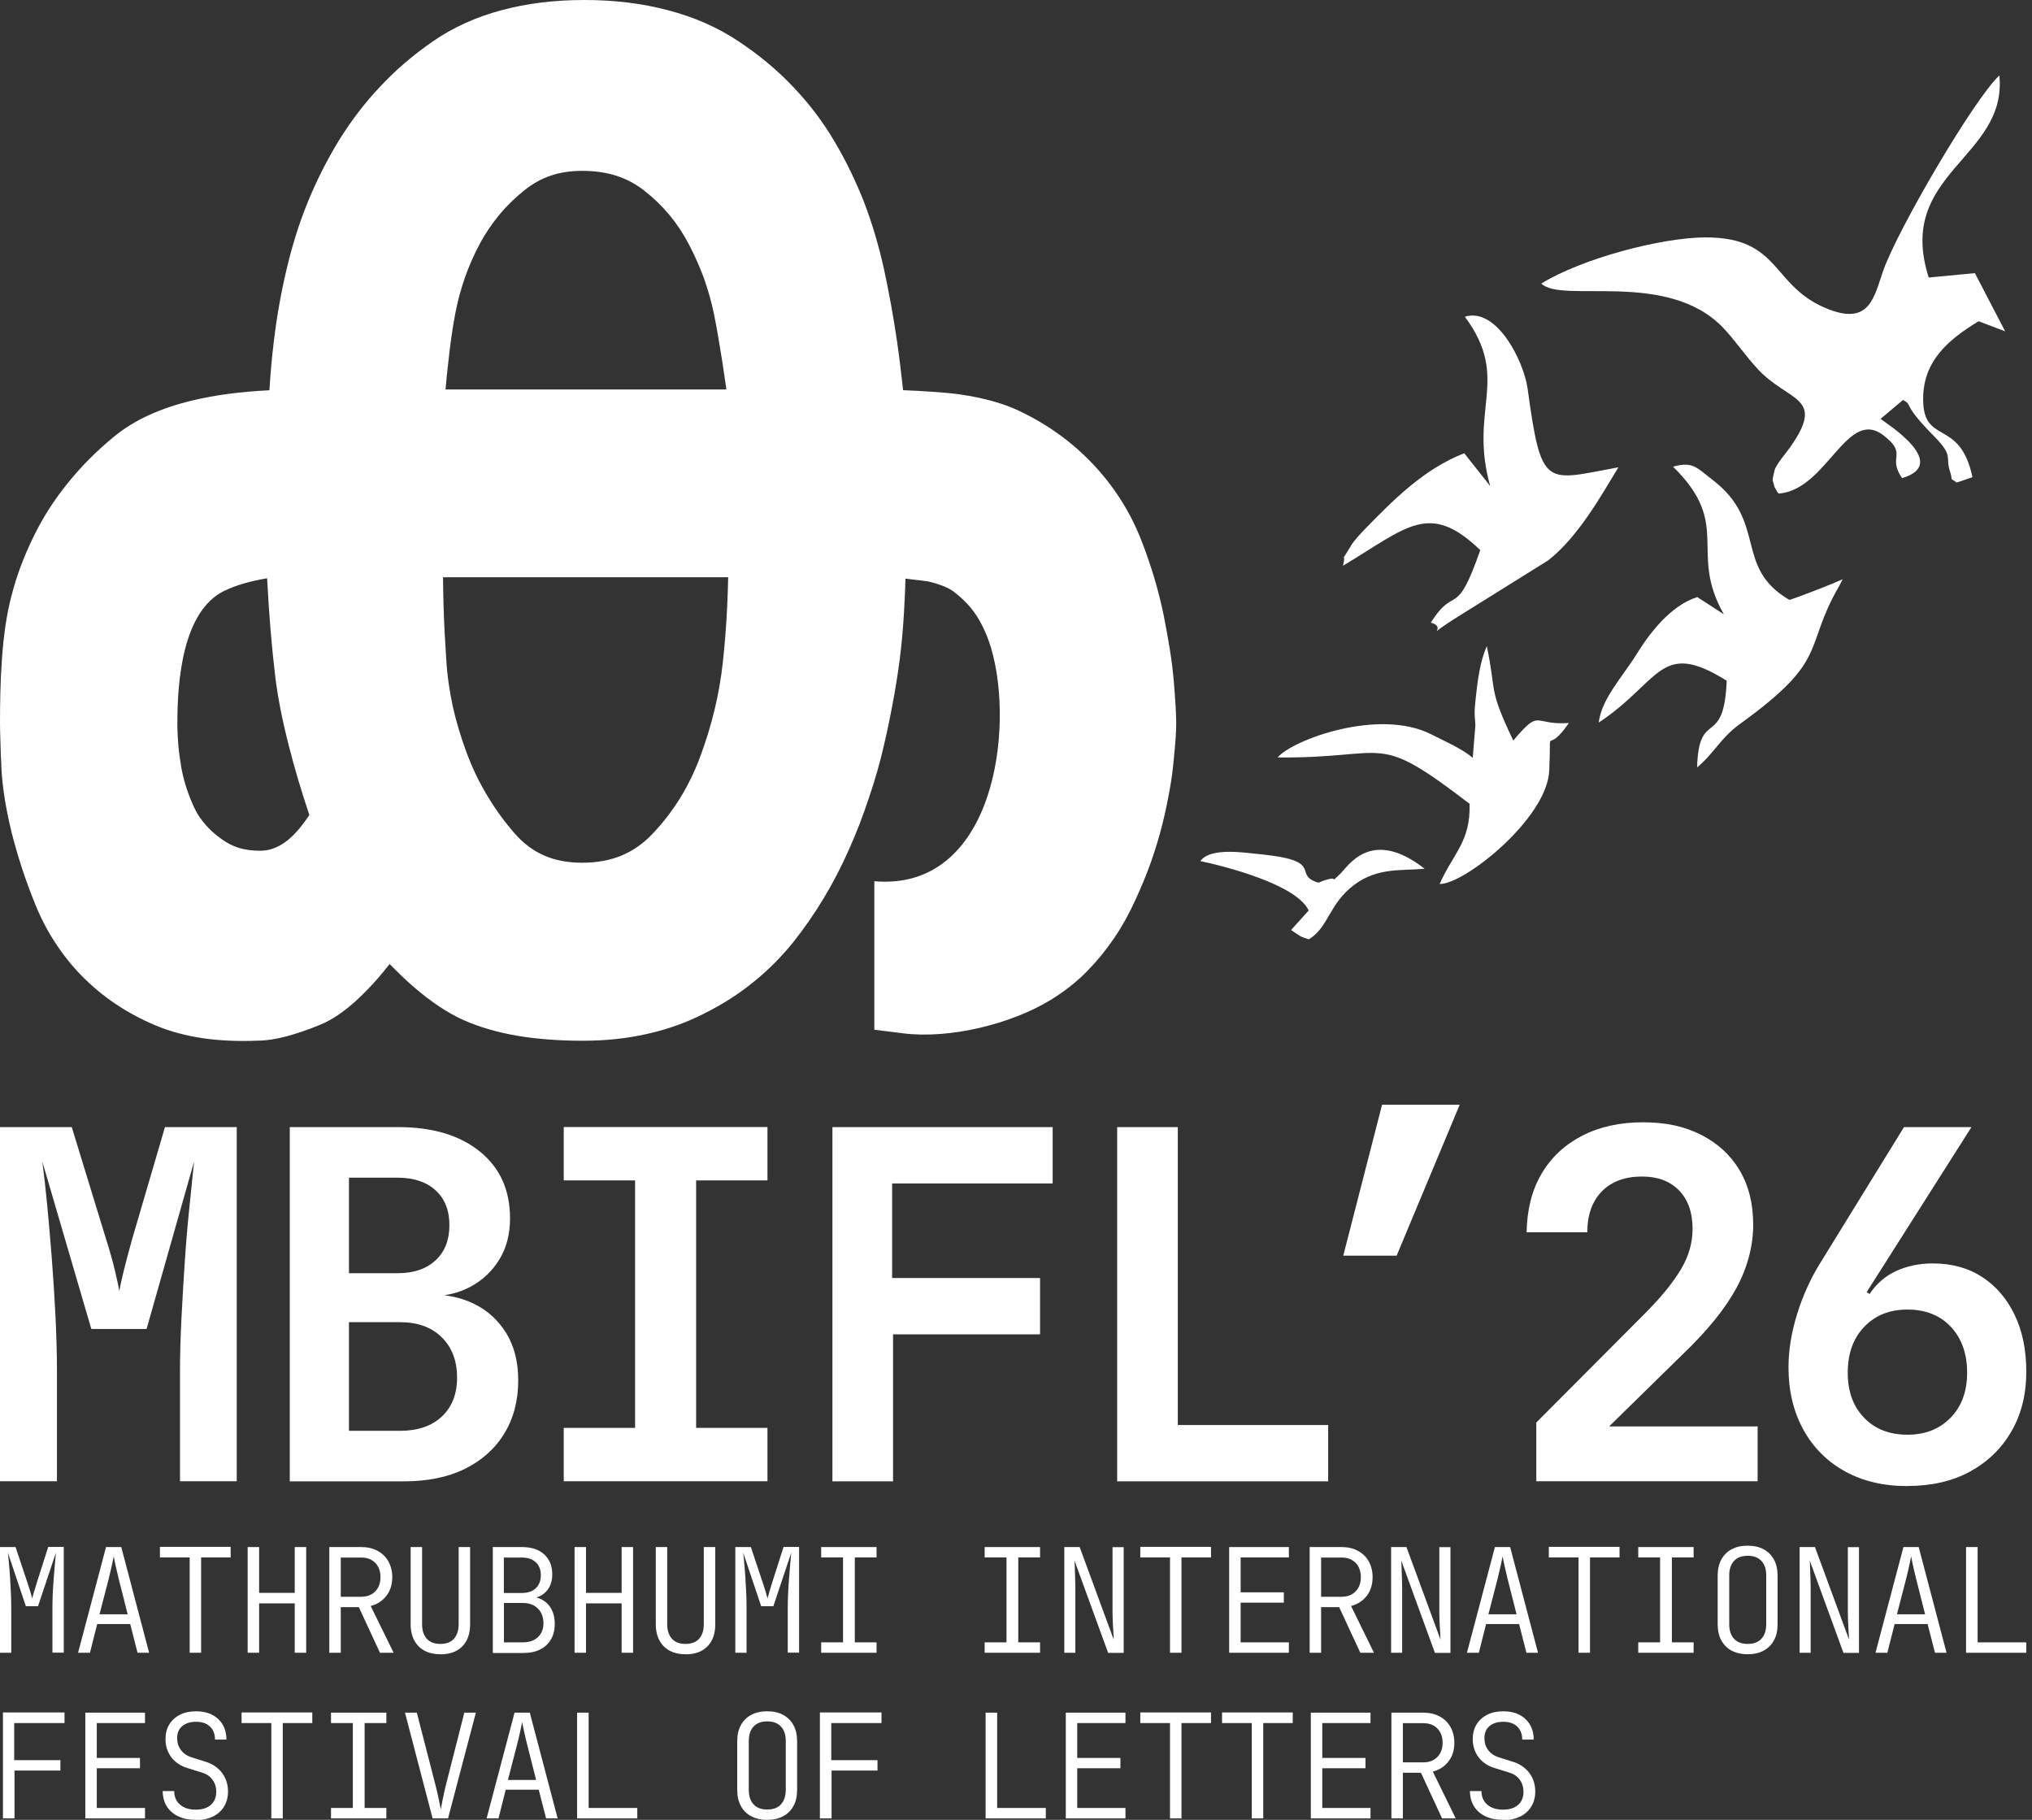 <svg width="67" height="60" viewBox="0 0 67 60" fill="none" xmlns="http://www.w3.org/2000/svg">
<rect x="0" y="0" width="67" height="60" fill="#333333" stroke="none"/>
<g clip-path="url(#clip0_101_623)">
<path d="M0.042 25.24C0.069 25.894 0.184 26.625 0.378 27.426C0.471 27.793 0.582 28.188 0.721 28.614C0.856 29.026 1.005 29.428 1.164 29.82C1.348 30.274 1.566 30.693 1.822 31.081C2.089 31.49 2.38 31.857 2.709 32.186C3.375 32.865 4.171 33.399 5.103 33.797C5.585 34.002 6.122 34.147 6.714 34.234C7.255 34.31 7.854 34.338 8.502 34.31C8.762 34.31 9.081 34.265 9.448 34.168C9.767 34.081 10.124 33.964 10.515 33.804C11.017 33.607 11.541 33.222 12.088 32.657C12.334 32.408 12.587 32.117 12.847 31.784C13.114 32.054 13.37 32.304 13.626 32.526C14.198 33.021 14.749 33.392 15.282 33.631C15.802 33.863 16.398 34.036 17.067 34.151C17.715 34.258 18.425 34.313 19.201 34.313C19.977 34.313 20.652 34.241 21.321 34.092C21.993 33.943 22.631 33.718 23.234 33.409C23.826 33.111 24.36 32.772 24.831 32.387C25.316 31.999 25.752 31.562 26.144 31.078C26.875 30.159 27.495 29.137 27.994 28.004C28.243 27.453 28.458 26.885 28.649 26.31C28.846 25.732 29.013 25.153 29.144 24.578C29.269 24.051 29.38 23.5 29.484 22.922C29.581 22.364 29.66 21.848 29.709 21.373C29.764 20.892 29.802 20.348 29.83 19.745C29.841 19.523 29.851 19.298 29.855 19.076C30.045 19.107 30.52 19.145 30.679 19.187C31.036 19.28 31.299 19.391 31.455 19.513C31.67 19.679 31.854 19.856 32.006 20.036C32.155 20.219 32.283 20.417 32.391 20.635C32.508 20.867 32.599 21.106 32.675 21.352C33.471 24.03 32.775 29.394 28.829 29.054V32.997V33.95L29.764 34.067C31.303 34.265 33.336 33.766 34.646 32.966C35.096 32.688 35.495 32.377 35.838 32.027C36.486 31.369 37.026 30.582 37.435 29.674C37.636 29.241 37.806 28.822 37.951 28.42C38.097 27.997 38.225 27.585 38.322 27.19C38.416 26.82 38.492 26.452 38.558 26.088C38.623 25.738 38.668 25.409 38.696 25.098C38.731 24.768 38.748 24.523 38.762 24.37C38.776 24.138 38.783 23.968 38.783 23.854C38.783 23.726 38.776 23.532 38.762 23.268C38.748 22.988 38.72 22.717 38.703 22.461C38.675 22.139 38.634 21.796 38.575 21.429C38.523 21.103 38.457 20.722 38.37 20.289C38.287 19.88 38.18 19.461 38.055 19.038C37.923 18.608 37.782 18.189 37.619 17.78C37.255 16.862 36.732 16.038 36.042 15.307C35.699 14.943 35.322 14.614 34.916 14.319C34.511 14.028 34.071 13.768 33.596 13.543C33.084 13.301 32.443 13.12 31.67 13.006C31.192 12.937 30.36 12.888 29.778 12.864C29.716 12.306 29.65 11.759 29.574 11.229C29.456 10.428 29.314 9.649 29.151 8.89C28.981 8.118 28.763 7.383 28.5 6.69C28.226 5.99 27.901 5.315 27.519 4.67C27.128 4.005 26.667 3.399 26.137 2.848C25.614 2.297 25.018 1.805 24.356 1.365C23.667 0.904 22.894 0.565 22.035 0.34C21.176 0.111 20.258 0 19.274 0C18.283 0 17.372 0.111 16.54 0.336C15.688 0.561 14.929 0.911 14.26 1.372C13.633 1.809 13.055 2.297 12.542 2.848C12.022 3.395 11.565 3.998 11.163 4.649C10.778 5.284 10.435 5.959 10.144 6.673C9.86 7.369 9.632 8.104 9.451 8.873C9.268 9.642 9.126 10.435 9.029 11.257C8.966 11.766 8.918 12.303 8.883 12.867C7.937 12.913 7.096 13.023 6.358 13.2C5.29 13.453 4.428 13.848 3.773 14.385C3.187 14.863 2.671 15.383 2.221 15.944C1.763 16.512 1.382 17.112 1.081 17.746C0.776 18.373 0.544 19 0.381 19.634C0.045 20.881 0 22.537 0 23.854C0 23.937 0.003 24.134 0.014 24.453C0.021 24.71 0.028 24.969 0.045 25.24H0.042ZM14.784 11.922C14.849 11.315 14.925 10.792 15.009 10.349C15.168 9.514 15.442 8.741 15.826 8.027C16.01 7.681 16.228 7.366 16.474 7.071C16.713 6.78 16.99 6.513 17.299 6.267C17.566 6.053 17.853 5.893 18.154 5.793C18.463 5.685 18.813 5.633 19.201 5.633C19.613 5.633 19.987 5.689 20.32 5.793C20.649 5.9 20.954 6.06 21.228 6.274C21.848 6.753 22.343 7.345 22.71 8.048C22.911 8.436 23.081 8.814 23.216 9.188C23.351 9.576 23.462 9.964 23.542 10.356C23.632 10.799 23.722 11.319 23.816 11.922C23.857 12.209 23.902 12.514 23.951 12.84H14.69C14.718 12.518 14.749 12.209 14.784 11.918V11.922ZM24.01 19.028C24.003 19.388 23.989 19.727 23.975 20.039C23.944 20.673 23.895 21.276 23.833 21.844C23.774 22.381 23.681 22.908 23.556 23.421C23.435 23.927 23.275 24.443 23.081 24.966C22.901 25.448 22.679 25.901 22.416 26.328C22.146 26.757 21.844 27.152 21.494 27.512C21.2 27.821 20.864 28.053 20.49 28.209C20.109 28.365 19.679 28.444 19.197 28.444C18.719 28.444 18.297 28.365 17.933 28.202C17.569 28.043 17.25 27.8 16.966 27.474C16.627 27.086 16.325 26.667 16.055 26.213C15.788 25.77 15.566 25.302 15.383 24.81C15.192 24.294 15.04 23.788 14.929 23.289C14.822 22.787 14.745 22.27 14.714 21.737C14.673 21.134 14.641 20.538 14.624 19.946C14.617 19.669 14.61 19.364 14.607 19.031H24.006L24.01 19.028ZM7.411 19.474C7.785 19.294 8.249 19.159 8.807 19.066C8.869 20.237 8.956 21.311 9.074 22.288C9.153 22.963 9.306 23.739 9.528 24.606C9.704 25.305 9.93 26.061 10.2 26.872C10.103 27.017 10.006 27.152 9.909 27.27C9.742 27.474 9.587 27.63 9.431 27.744C9.289 27.849 9.143 27.928 8.994 27.98C8.862 28.025 8.724 28.049 8.578 28.049C8.315 28.049 8.076 28.018 7.868 27.952C7.671 27.89 7.48 27.793 7.3 27.661C7.092 27.512 6.915 27.353 6.773 27.187C6.631 27.024 6.517 26.858 6.43 26.681C6.323 26.463 6.236 26.241 6.16 26.016C6.084 25.791 6.025 25.555 5.98 25.316C5.938 25.059 5.9 24.807 5.879 24.557C5.862 24.339 5.848 24.103 5.848 23.85C5.848 22.471 6.011 20.136 7.414 19.471L7.411 19.474Z" fill="white"/>
<path d="M57.942 12.154C58.981 13.273 60.215 13.051 59.026 14.745C58.867 14.971 58.611 15.251 58.521 15.473C58.503 15.532 58.448 15.767 58.448 15.826L58.51 16.055C58.521 16.086 58.566 16.142 58.573 16.166C58.583 16.194 58.614 16.242 58.649 16.273C60.253 16.148 60.894 13.401 62.117 14.364C62.921 14.995 62.217 15.04 62.716 15.764C64.324 15.289 62.183 13.948 62.006 13.81L62.747 13.186C63.111 13.387 62.657 13.259 63.797 14.409C64.417 15.043 64.137 15.054 64.293 15.532C64.414 15.902 64.244 15.715 64.521 15.909L65.037 15.733C64.611 13.716 63.347 14.749 63.413 13.034C63.458 11.939 64.157 11.243 65.239 10.591L66.115 10.924L65.117 9.005L63.596 9.15C62.484 5.706 66.195 5.218 65.924 2.488C65.096 3.25 62.574 7.563 62.096 8.918C61.795 9.774 61.663 10.72 60.308 10.203C58.375 9.462 58.763 7.816 56.213 7.827C54.768 7.837 52.177 8.516 50.822 9.348C51.494 10.023 54.966 8.883 56.813 10.803C57.197 11.204 57.557 11.738 57.949 12.157L57.942 12.154Z" fill="white"/>
<path d="M48.806 18.141C47.999 20.465 47.988 19.246 47.178 20.528C47.815 20.708 46.748 21.155 48.123 20.299L51.051 18.473C52.038 17.701 52.808 16.322 53.362 15.407C50.951 15.847 50.826 16.159 50.369 12.812C50.24 11.897 49.346 10.117 48.3 10.442C49.821 12.493 48.418 13.481 49.135 16.024L48.279 14.943C46.935 15.47 45.944 16.481 44.974 17.476C44.87 17.586 44.645 17.825 44.558 17.971C44.118 18.705 44.416 18.116 44.281 18.653C46.412 17.375 47.122 16.519 48.809 18.137L48.806 18.141Z" fill="white"/>
<path d="M48.456 26.501C48.491 27.748 47.926 28.119 47.469 29.144C48.266 29.169 51.006 26.996 51.082 25.413C51.162 23.698 50.916 25.018 51.73 23.837C50.531 23.923 50.815 23.331 49.897 24.415C49.062 22.676 49.35 22.856 49.024 21.304C48.792 21.813 48.712 22.509 48.654 23.057C48.602 23.552 48.622 23.476 48.647 23.916L48.56 24.983C48.162 24.661 47.68 24.46 47.191 24.211C45.466 23.334 42.611 24.394 42.126 24.973C45.899 25.008 45.279 24.072 48.456 26.501Z" fill="white"/>
<path d="M60.755 19.1C60.43 19.249 59.363 19.665 59.002 19.779C57.156 18.705 58.289 17.216 56.47 15.823C55.943 15.421 55.825 15.203 55.164 15.386C57.132 17.316 55.656 18.172 56.84 20.254L55.964 19.686C55.077 19.963 54.381 20.895 53.972 21.553C53.48 22.343 52.811 23.033 52.714 23.823C54.765 22.465 54.724 21.061 56.934 22.444C56.84 24.713 56.016 23.32 55.957 25.302C56.539 24.814 56.716 24.342 57.381 23.861C60.361 21.709 59.435 21.401 60.645 19.315L60.759 19.097L60.755 19.1Z" fill="white"/>
<path d="M43.152 30.017L42.57 30.662C42.854 30.849 42.847 30.877 43.155 30.97C43.81 30.575 43.814 29.799 44.656 29.169C45.435 28.593 46.204 28.715 46.973 28.642C45.193 27.253 44.441 28.583 44.181 28.819C43.796 29.169 44.167 28.888 43.782 28.992C43.439 29.085 43.54 29.134 43.367 29.065C42.677 28.805 43.637 28.372 41.582 28.167C41.018 28.112 39.912 27.928 39.58 28.389C40.377 28.559 42.753 29.158 43.152 30.021V30.017Z" fill="white"/>
<path d="M0 48.837V37.161H2.366L3.503 40.872C3.621 41.246 3.718 41.586 3.79 41.894C3.863 42.202 3.912 42.428 3.936 42.566C3.957 42.428 4.005 42.202 4.081 41.894C4.158 41.586 4.248 41.243 4.352 40.872L5.439 37.161H7.806V48.837H5.935V45.206C5.935 44.673 5.952 44.09 5.983 43.463C6.015 42.833 6.053 42.206 6.094 41.575C6.136 40.945 6.188 40.349 6.247 39.784C6.306 39.219 6.358 38.724 6.399 38.298L4.833 43.817H3.011L1.396 38.298C1.448 38.703 1.504 39.181 1.556 39.729C1.608 40.279 1.66 40.865 1.708 41.489C1.757 42.112 1.795 42.743 1.829 43.384C1.86 44.025 1.878 44.631 1.878 45.206V48.837H0Z" fill="white"/>
<path d="M9.555 48.837V37.161H13.138C14.267 37.161 15.165 37.432 15.826 37.969C16.488 38.506 16.817 39.24 16.817 40.169C16.817 40.692 16.699 41.146 16.464 41.527C16.228 41.911 15.913 42.209 15.511 42.424C15.113 42.639 14.648 42.743 14.129 42.743V42.68C14.693 42.67 15.199 42.774 15.639 42.992C16.083 43.211 16.433 43.533 16.696 43.959C16.956 44.385 17.087 44.901 17.087 45.511C17.087 46.183 16.932 46.769 16.623 47.271C16.315 47.773 15.878 48.158 15.32 48.432C14.763 48.705 14.091 48.84 13.315 48.84H9.555V48.837ZM11.506 41.977H13.12C13.644 41.977 14.056 41.835 14.361 41.554C14.666 41.27 14.818 40.886 14.818 40.394C14.818 39.902 14.666 39.521 14.361 39.244C14.056 38.966 13.637 38.828 13.107 38.828H11.506V41.981V41.977ZM11.506 47.174H13.186C13.772 47.174 14.233 47.018 14.569 46.703C14.905 46.388 15.071 45.958 15.071 45.414C15.071 44.87 14.905 44.43 14.569 44.094C14.233 43.758 13.772 43.592 13.186 43.592H11.506V47.174Z" fill="white"/>
<path d="M18.588 48.837V47.077H20.94V38.918H18.588V37.158H25.305V38.918H22.953V47.077H25.305V48.837H18.588Z" fill="white"/>
<path d="M27.447 48.837V37.161H34.709V39.018H29.415V42.136H34.293V43.993H29.446V48.84H27.447V48.837Z" fill="white"/>
<path d="M36.836 48.837V37.161H38.835V46.983H43.793V48.84H36.836V48.837Z" fill="white"/>
<path d="M44.291 41.398L45.57 36.423H48.13L46.051 41.398H44.291Z" fill="white"/>
<path d="M50.656 48.837V46.9L54.304 43.238C54.817 42.715 55.195 42.244 55.441 41.821C55.687 41.398 55.808 40.965 55.808 40.519C55.808 39.975 55.659 39.552 55.361 39.247C55.063 38.942 54.658 38.79 54.145 38.79C53.58 38.79 53.137 38.953 52.818 39.278C52.499 39.604 52.337 40.054 52.337 40.629H50.337C50.348 39.885 50.511 39.24 50.826 38.703C51.141 38.166 51.585 37.747 52.16 37.449C52.735 37.151 53.407 37.002 54.176 37.002C54.945 37.002 55.552 37.141 56.096 37.418C56.639 37.695 57.062 38.083 57.36 38.585C57.658 39.088 57.807 39.684 57.807 40.377C57.807 41.069 57.623 41.787 57.256 42.462C56.889 43.141 56.3 43.869 55.489 44.645L53.057 47.029H57.953V48.837H50.66H50.656Z" fill="white"/>
<path d="M62.893 48.996C62.103 48.996 61.417 48.834 60.828 48.508C60.243 48.182 59.785 47.725 59.46 47.133C59.134 46.54 58.971 45.854 58.971 45.078C58.971 44.524 59.065 43.942 59.252 43.335C59.439 42.729 59.695 42.157 60.028 41.624L62.779 37.161H65.003L61.549 42.601L61.646 42.663C61.861 42.334 62.148 42.081 62.508 41.911C62.872 41.742 63.278 41.655 63.725 41.655C64.355 41.655 64.899 41.804 65.356 42.102C65.814 42.4 66.171 42.816 66.427 43.349C66.683 43.883 66.812 44.506 66.812 45.22C66.812 45.979 66.645 46.637 66.316 47.202C65.987 47.767 65.53 48.206 64.948 48.522C64.366 48.837 63.68 48.993 62.893 48.993V48.996ZM62.893 47.302C63.479 47.302 63.953 47.115 64.317 46.741C64.681 46.367 64.861 45.871 64.861 45.255C64.861 44.638 64.681 44.122 64.324 43.744C63.967 43.366 63.489 43.176 62.893 43.176C62.297 43.176 61.833 43.366 61.469 43.744C61.105 44.122 60.925 44.628 60.925 45.255C60.925 45.882 61.105 46.37 61.462 46.741C61.819 47.115 62.297 47.302 62.893 47.302Z" fill="white"/>
<path d="M0 54.491V51.006H0.513L0.908 52.191C0.939 52.284 0.97 52.378 0.998 52.471C1.026 52.568 1.046 52.641 1.06 52.697C1.077 52.641 1.098 52.568 1.126 52.471C1.154 52.374 1.181 52.281 1.213 52.184L1.59 51.002H2.103V54.488H1.729V52.998C1.729 52.863 1.732 52.714 1.739 52.551C1.746 52.388 1.757 52.222 1.77 52.056C1.784 51.889 1.795 51.733 1.809 51.581C1.822 51.429 1.833 51.3 1.843 51.193L1.254 52.956H0.852L0.26 51.193C0.274 51.3 0.284 51.429 0.298 51.574C0.312 51.72 0.322 51.872 0.333 52.038C0.343 52.201 0.35 52.367 0.36 52.534C0.367 52.7 0.371 52.856 0.371 53.002V54.491H0Z" fill="white"/>
<path d="M2.574 54.491L3.496 51.006H3.998L4.917 54.491H4.535L4.293 53.545H3.205L2.966 54.491H2.578H2.574ZM3.278 53.223H4.21L3.915 52.059C3.867 51.865 3.829 51.702 3.801 51.571C3.773 51.439 3.756 51.352 3.749 51.314C3.742 51.352 3.725 51.439 3.697 51.571C3.669 51.702 3.631 51.865 3.583 52.059L3.281 53.223H3.278Z" fill="white"/>
<path d="M6.254 54.491V51.349H5.273V50.999H7.605V51.349H6.631V54.491H6.254Z" fill="white"/>
<path d="M8.166 54.491V51.006H8.544V52.517H9.718V51.006H10.096V54.491H9.718V52.863H8.544V54.491H8.166Z" fill="white"/>
<path d="M10.858 54.491V51.006H11.908C12.116 51.006 12.296 51.047 12.448 51.131C12.604 51.214 12.722 51.328 12.805 51.477C12.888 51.626 12.934 51.799 12.934 52C12.934 52.239 12.871 52.444 12.743 52.61C12.615 52.78 12.441 52.891 12.223 52.95L12.979 54.491H12.528L11.832 52.988H11.236V54.491H10.858ZM11.236 52.645H11.908C12.102 52.645 12.258 52.586 12.372 52.468C12.49 52.35 12.545 52.194 12.545 51.997C12.545 51.799 12.486 51.643 12.372 51.526C12.254 51.408 12.102 51.352 11.908 51.352H11.236V52.648V52.645Z" fill="white"/>
<path d="M14.52 54.54C14.209 54.54 13.966 54.45 13.796 54.273C13.626 54.096 13.54 53.854 13.54 53.552V51.006H13.917V53.552C13.917 53.753 13.969 53.913 14.07 54.027C14.17 54.141 14.323 54.2 14.52 54.2C14.718 54.2 14.867 54.141 14.971 54.027C15.071 53.909 15.123 53.753 15.123 53.552V51.006H15.501V53.552C15.501 53.857 15.418 54.1 15.248 54.276C15.078 54.453 14.836 54.543 14.52 54.543V54.54Z" fill="white"/>
<path d="M16.249 54.491V51.006H17.209C17.521 51.006 17.767 51.086 17.943 51.248C18.12 51.408 18.21 51.63 18.21 51.91C18.21 52.069 18.179 52.208 18.113 52.329C18.047 52.447 17.954 52.541 17.836 52.606C17.718 52.672 17.573 52.703 17.403 52.7V52.634C17.583 52.634 17.742 52.669 17.874 52.742C18.006 52.814 18.11 52.918 18.182 53.053C18.255 53.189 18.293 53.348 18.293 53.535C18.293 53.733 18.252 53.902 18.169 54.048C18.085 54.193 17.968 54.304 17.815 54.38C17.663 54.46 17.479 54.498 17.264 54.498H16.246L16.249 54.491ZM16.616 52.52H17.209C17.403 52.52 17.555 52.468 17.666 52.364C17.777 52.26 17.832 52.115 17.832 51.934C17.832 51.754 17.777 51.609 17.666 51.508C17.555 51.404 17.403 51.352 17.205 51.352H16.613V52.523L16.616 52.52ZM16.616 54.148H17.233C17.448 54.148 17.614 54.093 17.735 53.978C17.857 53.864 17.919 53.712 17.919 53.518C17.919 53.324 17.857 53.154 17.735 53.033C17.614 52.911 17.444 52.849 17.233 52.849H16.616V54.148Z" fill="white"/>
<path d="M18.945 54.491V51.006H19.322V52.517H20.497V51.006H20.874V54.491H20.497V52.863H19.322V54.491H18.945Z" fill="white"/>
<path d="M22.603 54.54C22.291 54.54 22.049 54.45 21.879 54.273C21.709 54.096 21.623 53.854 21.623 53.552V51.006H22V53.552C22 53.753 22.052 53.913 22.153 54.027C22.253 54.141 22.406 54.2 22.603 54.2C22.801 54.2 22.95 54.141 23.054 54.027C23.154 53.909 23.206 53.753 23.206 53.552V51.006H23.584V53.552C23.584 53.857 23.501 54.1 23.331 54.276C23.161 54.453 22.919 54.543 22.603 54.543V54.54Z" fill="white"/>
<path d="M24.245 54.491V51.006H24.758L25.153 52.191C25.184 52.284 25.215 52.378 25.243 52.471C25.271 52.568 25.292 52.641 25.306 52.697C25.323 52.641 25.344 52.568 25.371 52.471C25.399 52.374 25.427 52.281 25.458 52.184L25.836 51.002H26.348V54.488H25.974V52.998C25.974 52.863 25.978 52.714 25.985 52.551C25.992 52.388 26.002 52.222 26.016 52.056C26.03 51.889 26.04 51.733 26.054 51.581C26.068 51.429 26.078 51.3 26.089 51.193L25.5 52.956H25.098L24.505 51.193C24.519 51.3 24.529 51.429 24.543 51.574C24.557 51.72 24.568 51.872 24.578 52.038C24.588 52.201 24.595 52.367 24.606 52.534C24.613 52.7 24.616 52.856 24.616 53.002V54.491H24.242H24.245Z" fill="white"/>
<path d="M27.076 54.491V54.148H27.797V51.349H27.076V51.006H28.902V51.349H28.185V54.148H28.902V54.491H27.076Z" fill="white"/>
<path d="M32.467 54.491V54.148H33.187V51.349H32.467V51.006H34.293V51.349H33.575V54.148H34.293V54.491H32.467Z" fill="white"/>
<path d="M35.093 54.491V51.006H35.599L36.721 54.055C36.721 53.982 36.715 53.892 36.708 53.785C36.701 53.677 36.697 53.57 36.69 53.459C36.687 53.348 36.683 53.248 36.683 53.157V51.009H37.051V54.495H36.538L35.426 51.446C35.433 51.508 35.436 51.591 35.44 51.692C35.44 51.792 35.447 51.9 35.45 52.011C35.453 52.125 35.457 52.236 35.457 52.343V54.491H35.09H35.093Z" fill="white"/>
<path d="M38.578 54.491V51.349H37.598V50.999H39.93V51.349H38.956V54.491H38.578Z" fill="white"/>
<path d="M40.529 54.491V51.006H42.497V51.349H40.907V52.499H42.331V52.839H40.907V54.148H42.497V54.491H40.529Z" fill="white"/>
<path d="M43.183 54.491V51.006H44.233C44.441 51.006 44.621 51.047 44.773 51.131C44.929 51.214 45.047 51.328 45.13 51.477C45.213 51.626 45.258 51.799 45.258 52C45.258 52.239 45.196 52.444 45.068 52.61C44.939 52.78 44.766 52.891 44.548 52.95L45.303 54.491H44.853L44.156 52.988H43.56V54.491H43.183ZM43.56 52.645H44.233C44.427 52.645 44.583 52.586 44.697 52.468C44.815 52.35 44.87 52.194 44.87 51.997C44.87 51.799 44.811 51.643 44.697 51.526C44.579 51.408 44.427 51.352 44.233 51.352H43.56V52.648V52.645Z" fill="white"/>
<path d="M45.868 54.491V51.006H46.374L47.496 54.055C47.496 53.982 47.489 53.892 47.483 53.785C47.475 53.677 47.472 53.57 47.465 53.459C47.462 53.348 47.458 53.248 47.458 53.157V51.009H47.825V54.495H47.313L46.201 51.446C46.208 51.508 46.211 51.591 46.214 51.692C46.214 51.792 46.221 51.9 46.225 52.011C46.228 52.125 46.232 52.236 46.232 52.343V54.491H45.864H45.868Z" fill="white"/>
<path d="M48.369 54.491L49.291 51.006H49.793L50.712 54.491H50.33L50.088 53.545H49L48.761 54.491H48.373H48.369ZM49.073 53.223H50.005L49.71 52.059C49.662 51.865 49.624 51.702 49.596 51.571C49.568 51.439 49.551 51.352 49.544 51.314C49.537 51.352 49.52 51.439 49.492 51.571C49.464 51.702 49.426 51.865 49.378 52.059L49.076 53.223H49.073Z" fill="white"/>
<path d="M52.049 54.491V51.349H51.068V50.999H53.4V51.349H52.426V54.491H52.049Z" fill="white"/>
<path d="M54.017 54.491V54.148H54.737V51.349H54.017V51.006H55.843V51.349H55.126V54.148H55.843V54.491H54.017Z" fill="white"/>
<path d="M57.623 54.54C57.419 54.54 57.242 54.498 57.097 54.422C56.948 54.342 56.834 54.228 56.754 54.079C56.674 53.93 56.636 53.753 56.636 53.552V51.948C56.636 51.744 56.674 51.567 56.754 51.422C56.834 51.273 56.948 51.158 57.097 51.079C57.246 50.999 57.422 50.961 57.623 50.961C57.824 50.961 58.005 50.999 58.15 51.079C58.295 51.158 58.413 51.273 58.493 51.422C58.573 51.571 58.611 51.747 58.611 51.948V53.552C58.611 53.757 58.573 53.934 58.493 54.079C58.413 54.228 58.299 54.342 58.15 54.422C58.001 54.502 57.824 54.54 57.623 54.54ZM57.623 54.2C57.821 54.2 57.973 54.145 58.077 54.031C58.181 53.916 58.237 53.757 58.237 53.549V51.945C58.237 51.737 58.185 51.578 58.077 51.463C57.97 51.349 57.821 51.294 57.627 51.294C57.433 51.294 57.28 51.349 57.176 51.463C57.069 51.578 57.017 51.737 57.017 51.945V53.549C57.017 53.757 57.069 53.916 57.176 54.031C57.284 54.145 57.433 54.2 57.627 54.2H57.623Z" fill="white"/>
<path d="M59.338 54.491V51.006H59.844L60.966 54.055C60.966 53.982 60.959 53.892 60.952 53.785C60.946 53.677 60.942 53.57 60.935 53.459C60.932 53.348 60.928 53.248 60.928 53.157V51.009H61.295V54.495H60.783L59.67 51.446C59.678 51.508 59.681 51.591 59.684 51.692C59.684 51.792 59.691 51.9 59.695 52.011C59.698 52.125 59.702 52.236 59.702 52.343V54.491H59.334H59.338Z" fill="white"/>
<path d="M61.84 54.491L62.761 51.006H63.264L64.182 54.491H63.801L63.558 53.545H62.47L62.231 54.491H61.843H61.84ZM62.543 53.223H63.475L63.181 52.059C63.132 51.865 63.094 51.702 63.066 51.571C63.039 51.439 63.021 51.352 63.014 51.314C63.007 51.352 62.99 51.439 62.962 51.571C62.935 51.702 62.897 51.865 62.848 52.059L62.547 53.223H62.543Z" fill="white"/>
<path d="M64.826 54.491V51.006H65.207V54.148H66.811V54.491H64.823H64.826Z" fill="white"/>
<path d="M0.097 59.952V56.459H2.127V56.809H0.468V58.032H1.992V58.375H0.478V59.952H0.097Z" fill="white"/>
<path d="M2.813 59.952V56.466H4.781V56.809H3.191V57.959H4.615V58.299H3.191V59.608H4.781V59.952H2.813Z" fill="white"/>
<path d="M6.458 60C6.236 60 6.042 59.962 5.88 59.886C5.717 59.809 5.592 59.699 5.502 59.56C5.412 59.418 5.367 59.248 5.363 59.051H5.744C5.744 59.238 5.807 59.387 5.935 59.498C6.063 59.608 6.236 59.664 6.455 59.664C6.673 59.664 6.829 59.612 6.95 59.508C7.071 59.404 7.13 59.259 7.13 59.075C7.13 58.922 7.089 58.791 7.005 58.676C6.922 58.562 6.808 58.486 6.656 58.441L6.202 58.299C5.963 58.23 5.779 58.108 5.651 57.939C5.523 57.769 5.457 57.568 5.457 57.339C5.457 57.152 5.498 56.989 5.582 56.854C5.665 56.719 5.782 56.612 5.931 56.535C6.084 56.459 6.261 56.421 6.465 56.421C6.766 56.421 7.009 56.504 7.193 56.674C7.373 56.844 7.466 57.069 7.466 57.353H7.089C7.089 57.173 7.033 57.027 6.922 56.923C6.811 56.819 6.659 56.767 6.465 56.767C6.271 56.767 6.119 56.816 6.008 56.91C5.897 57.003 5.841 57.135 5.841 57.308C5.841 57.457 5.883 57.589 5.966 57.7C6.049 57.81 6.164 57.89 6.316 57.939L6.77 58.081C7.005 58.153 7.189 58.278 7.321 58.451C7.452 58.628 7.518 58.832 7.518 59.068C7.518 59.255 7.473 59.421 7.387 59.563C7.3 59.706 7.175 59.816 7.019 59.893C6.86 59.969 6.676 60.01 6.462 60.01L6.458 60Z" fill="white"/>
<path d="M8.946 59.952V56.809H7.965V56.459H10.297V56.809H9.323V59.952H8.946Z" fill="white"/>
<path d="M10.914 59.952V59.608H11.634V56.809H10.914V56.466H12.739V56.809H12.022V59.608H12.739V59.952H10.914Z" fill="white"/>
<path d="M14.264 59.952L13.353 56.466H13.744L14.371 58.902C14.409 59.061 14.444 59.21 14.472 59.345C14.5 59.484 14.52 59.584 14.534 59.657C14.548 59.588 14.565 59.484 14.593 59.345C14.621 59.21 14.652 59.061 14.69 58.902L15.31 56.466H15.691L14.773 59.952H14.261H14.264Z" fill="white"/>
<path d="M16.045 59.952L16.966 56.466H17.469L18.387 59.952H18.006L17.763 59.006H16.675L16.436 59.952H16.048H16.045ZM16.744 58.684H17.677L17.382 57.519C17.334 57.325 17.295 57.163 17.268 57.031C17.24 56.899 17.223 56.813 17.216 56.775C17.209 56.813 17.192 56.899 17.164 57.031C17.136 57.163 17.098 57.325 17.049 57.519L16.748 58.684H16.744Z" fill="white"/>
<path d="M19.028 59.952V56.466H19.409V59.608H21.013V59.952H19.024H19.028Z" fill="white"/>
<path d="M25.295 60C25.091 60 24.914 59.958 24.769 59.882C24.62 59.803 24.505 59.688 24.426 59.539C24.346 59.39 24.308 59.214 24.308 59.013V57.408C24.308 57.204 24.346 57.027 24.426 56.882C24.505 56.733 24.62 56.618 24.769 56.539C24.918 56.459 25.094 56.421 25.295 56.421C25.496 56.421 25.676 56.459 25.822 56.539C25.967 56.618 26.085 56.733 26.165 56.882C26.245 57.031 26.283 57.208 26.283 57.408V59.013C26.283 59.217 26.245 59.394 26.165 59.539C26.085 59.688 25.971 59.803 25.822 59.882C25.673 59.962 25.496 60 25.295 60ZM25.295 59.66C25.493 59.66 25.645 59.605 25.749 59.491C25.853 59.376 25.909 59.217 25.909 59.009V57.405C25.909 57.197 25.857 57.038 25.749 56.923C25.642 56.809 25.493 56.754 25.299 56.754C25.105 56.754 24.952 56.809 24.848 56.923C24.741 57.038 24.689 57.197 24.689 57.405V59.009C24.689 59.217 24.741 59.376 24.848 59.491C24.956 59.605 25.105 59.66 25.299 59.66H25.295Z" fill="white"/>
<path d="M27.034 59.952V56.459H29.065V56.809H27.409V58.032H28.933V58.375H27.419V59.952H27.038H27.034Z" fill="white"/>
<path d="M32.498 59.952V56.466H32.879V59.608H34.483V59.952H32.495H32.498Z" fill="white"/>
<path d="M35.142 59.952V56.466H37.109V56.809H35.519V57.959H36.943V58.299H35.519V59.608H37.109V59.952H35.142Z" fill="white"/>
<path d="M38.578 59.952V56.809H37.598V56.459H39.93V56.809H38.956V59.952H38.578Z" fill="white"/>
<path d="M41.274 59.952V56.809H40.294V56.459H42.625V56.809H41.652V59.952H41.274Z" fill="white"/>
<path d="M43.221 59.952V56.466H45.189V56.809H43.599V57.959H45.023V58.299H43.599V59.608H45.189V59.952H43.221Z" fill="white"/>
<path d="M45.878 59.952V56.466H46.928C47.136 56.466 47.316 56.508 47.469 56.591C47.625 56.674 47.742 56.788 47.825 56.937C47.909 57.086 47.954 57.26 47.954 57.461C47.954 57.7 47.891 57.904 47.763 58.07C47.635 58.24 47.462 58.351 47.243 58.41L47.999 59.952H47.548L46.852 58.448H46.256V59.952H45.878ZM46.256 58.105H46.928C47.122 58.105 47.278 58.046 47.392 57.928C47.51 57.81 47.566 57.654 47.566 57.457C47.566 57.26 47.507 57.104 47.392 56.986C47.275 56.868 47.122 56.813 46.928 56.813H46.256V58.108V58.105Z" fill="white"/>
<path d="M49.561 60C49.34 60 49.146 59.962 48.983 59.886C48.82 59.809 48.695 59.699 48.605 59.56C48.515 59.418 48.47 59.248 48.467 59.051H48.848C48.848 59.238 48.91 59.387 49.038 59.498C49.166 59.608 49.34 59.664 49.558 59.664C49.776 59.664 49.932 59.612 50.053 59.508C50.175 59.404 50.233 59.259 50.233 59.075C50.233 58.922 50.192 58.791 50.109 58.676C50.026 58.562 49.911 58.486 49.759 58.441L49.305 58.299C49.066 58.23 48.882 58.108 48.754 57.939C48.626 57.769 48.56 57.568 48.56 57.339C48.56 57.152 48.602 56.989 48.685 56.854C48.768 56.719 48.886 56.612 49.035 56.535C49.187 56.459 49.364 56.421 49.568 56.421C49.87 56.421 50.112 56.504 50.296 56.674C50.476 56.844 50.57 57.069 50.57 57.353H50.192C50.192 57.173 50.136 57.027 50.026 56.923C49.915 56.819 49.762 56.767 49.568 56.767C49.374 56.767 49.222 56.816 49.111 56.91C49 57.003 48.945 57.135 48.945 57.308C48.945 57.457 48.986 57.589 49.069 57.7C49.153 57.81 49.267 57.89 49.419 57.939L49.873 58.081C50.109 58.153 50.292 58.278 50.424 58.451C50.556 58.628 50.621 58.832 50.621 59.068C50.621 59.255 50.577 59.421 50.49 59.563C50.403 59.706 50.279 59.816 50.123 59.893C49.963 59.969 49.78 60.01 49.565 60.01L49.561 60Z" fill="white"/>
</g>
<defs>
<clipPath id="clip0_101_623">
<rect width="66.811" height="60" fill="white"/>
</clipPath>
</defs>
</svg>
